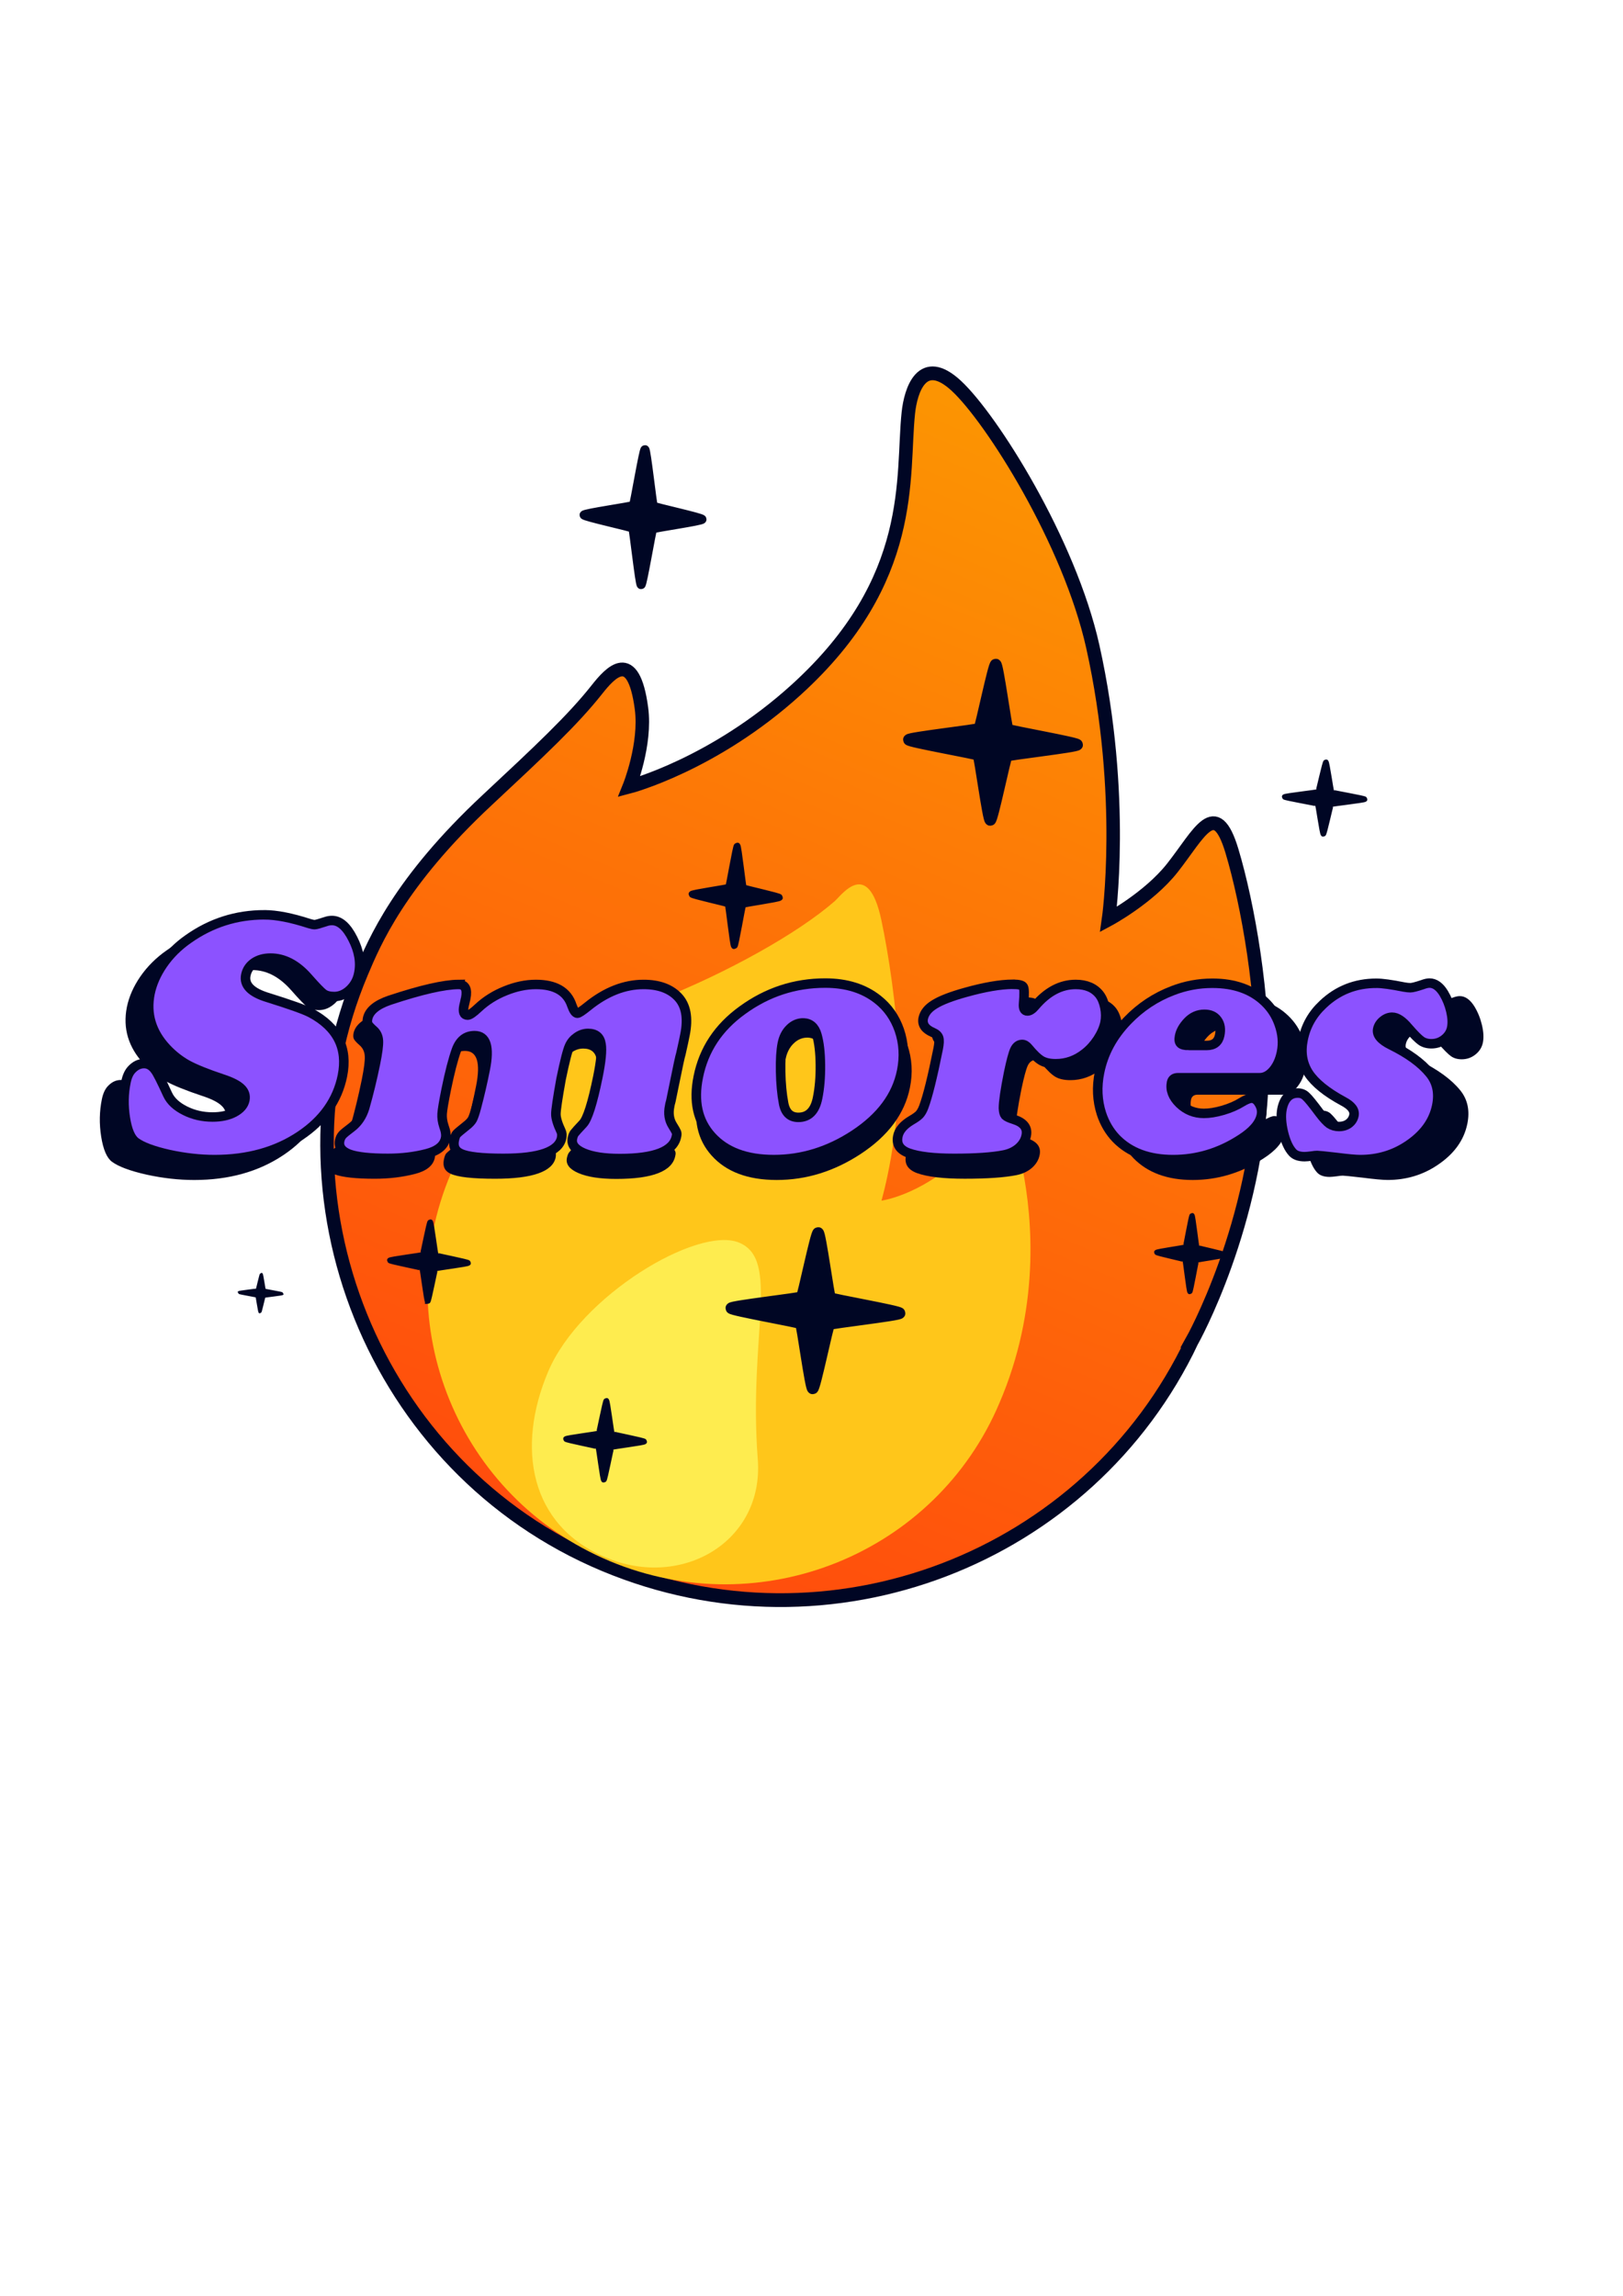 <?xml version="1.0" encoding="UTF-8" standalone="no"?>
<svg
   xmlns:dc="http://purl.org/dc/elements/1.1/"
   xmlns:cc="http://creativecommons.org/ns#"
   xmlns:rdf="http://www.w3.org/1999/02/22-rdf-syntax-ns#"
   xmlns:svg="http://www.w3.org/2000/svg"
   xmlns="http://www.w3.org/2000/svg"
   xmlns:xlink="http://www.w3.org/1999/xlink"
   xmlns:sodipodi="http://sodipodi.sourceforge.net/DTD/sodipodi-0.dtd"
   xmlns:inkscape="http://www.inkscape.org/namespaces/inkscape"
   width="210mm"
   height="297mm"
   viewBox="0 0 210 297"
   version="1.1"
   id="svg8"
   sodipodi:docname="smores-logo-v2.svg"
   inkscape:version="1.0 (4035a4fb49, 2020-05-01)">
  <defs
     id="defs2">
    <linearGradient
       inkscape:collect="always"
       id="linearGradient910">
      <stop
         style="stop-color:#000000;stop-opacity:1;"
         offset="0"
         id="stop906" />
      <stop
         style="stop-color:#000000;stop-opacity:0;"
         offset="1"
         id="stop908" />
    </linearGradient>
    <linearGradient
       inkscape:collect="always"
       xlink:href="#linearGradient910"
       id="linearGradient912"
       x1="11.608"
       y1="91.47"
       x2="201.57"
       y2="91.47"
       gradientUnits="userSpaceOnUse" />
    <style
       id="style970">

      .cls-3 {
        fill: url(#linear-gradient-1);
      }

      .cls-4 {
        fill: #fc9502;
      }

      .cls-5 {
        fill: #fce202;
      }
    </style>
    <linearGradient
       gradientTransform="matrix(0.996,-0.009,-0.009,0.978,0.24,0.57)"
       id="linear-gradient-1"
       gradientUnits="userSpaceOnUse"
       x1="94.141"
       y1="255"
       x2="94.141"
       y2="0.188">
      <stop
         offset="0"
         stop-color="#ff4c0d"
         id="stop972" />
      <stop
         offset="1"
         stop-color="#fc9502"
         id="stop974" />
    </linearGradient>
  </defs>
  <sodipodi:namedview
     id="base"
     pagecolor="#ffffff"
     bordercolor="#666666"
     borderopacity="1.0"
     inkscape:pageopacity="0.0"
     inkscape:pageshadow="2"
     inkscape:zoom="0.89398537"
     inkscape:cx="256.6572"
     inkscape:cy="541.43847"
     inkscape:document-units="mm"
     inkscape:current-layer="fire"
     inkscape:document-rotation="0"
     showgrid="false"
     inkscape:snap-center="true"
     showguides="true"
     inkscape:window-width="1366"
     inkscape:window-height="705"
     inkscape:window-x="-8"
     inkscape:window-y="-8"
     inkscape:window-maximized="1" />
  <g
     inkscape:label="fire"
     id="layer3"
     inkscape:groupmode="layer">
    <g
       transform="matrix(0.577,0.248,-0.243,0.589,85.873,33.126)"
       id="fire">
      <path
         style="fill:url(#linear-gradient-1);stroke:#000624;stroke-width:2.788;stroke-miterlimit:4;stroke-dasharray:none;stroke-opacity:1"
         d="m 185.868,159.985 c -2.554,48.972 -43.993,88.416 -94.369,88.887 -51.711,0.483 -93.226,-41.663 -92.756,-91.046 0.063,-6.601 0.068,-19.791 10.361,-42.142 6.16,-13.376 10.024,-21.779 12.232,-29.448 1.213,-4.215 3.559,-10.915 9.961,-0.093 3.775,6.381 3.835,15.609 3.835,15.609 0,0 14.374,-10.885 24.204,-31.516 C 73.746,39.991 62.649,22.096 58.917,9.615 57.626,5.298 56.863,-2.477 65.974,0.749 75.257,4.037 99.723,20.731 112.426,38.449 c 18.13,25.288 24.427,49.64 24.427,49.64 0,0 5.951,-7.223 8.108,-14.743 2.436,-8.492 2.551,-16.88 10.034,-7.915 7.117,8.525 17.654,24.573 23.525,39.869 10.661,27.777 7.347,54.685 7.347,54.685 z"
         id="path-1"
         class="cls-3"
         fill-rule="evenodd" />
      <path
         style="fill:#ffc61a;fill-opacity:1;stroke-width:0.934"
         d="m 92.231,247.788 c -33.833,0.316 -61.003,-26.353 -60.687,-59.568 0.191,-20.042 8.533,-32.287 25.812,-48.947 11.063,-10.668 21.447,-23.74 25.892,-32.617 0.875,-1.747 2.915,-10.83 10.347,-0.287 3.899,5.529 9.999,15.371 13.891,23.782 6.709,14.502 8.209,28.603 8.209,28.603 0,0 6.748,-3.945 11.442,-13.984 1.513,-3.236 4.626,-15.46 12.889,-3.344 6.062,8.892 14.355,24.903 14.037,45.65 -0.316,33.215 -28,60.397 -61.832,60.714 z"
         id="path-2"
         class="cls-4"
         fill-rule="evenodd" />
      <path
         style="fill:#feec4f;fill-opacity:1;stroke-width:0.987"
         d="m 91.911,178.001 c 9.214,-0.086 9.054,16.664 20.545,38.92 7.652,14.819 -4.152,30.351 -21.206,30.51 -17.054,0.159 -25.769,-13.33 -25.609,-30.073 0.159,-16.741 17.057,-39.272 26.27,-39.358 z"
         id="path-3"
         class="cls-5"
         fill-rule="evenodd" />
    </g>
  </g>
  <g
     style="display:inline"
     inkscape:label="Layer 1"
     inkscape:groupmode="layer"
     id="layer1">
    <path
       id="path1081"
       style="fill:#000624;fill-opacity:1;fill-rule:nonzero;stroke:#000624;stroke-width:0.849;stroke-miterlimit:4;stroke-dasharray:none;stroke-opacity:1"
       inkscape:transform-center-x="-0.33928873"
       inkscape:transform-center-y="-0.30097045"
       d="m 95.011,122.362 c -0.144,-0.005 -0.713,-5.287 -0.812,-5.407 -0.099,-0.12 -4.689,-1.107 -4.684,-1.271 0.005,-0.164 4.641,-0.812 4.747,-0.925 0.105,-0.113 0.971,-5.341 1.116,-5.336 0.144,0.005 0.713,5.287 0.812,5.407 0.099,0.12 4.689,1.107 4.684,1.271 -0.005,0.164 -4.641,0.812 -4.747,0.925 -0.105,0.113 -0.971,5.341 -1.116,5.336 z" />
    <path
       id="path1081-1"
       style="fill:#000624;fill-opacity:1;fill-rule:nonzero;stroke:#000624;stroke-width:1.145;stroke-miterlimit:4;stroke-dasharray:none;stroke-opacity:1"
       inkscape:transform-center-x="-41.626962"
       inkscape:transform-center-y="23.946208"
       d="m 82.956,75.647 c -0.194,-0.007 -0.959,-7.146 -1.092,-7.308 -0.133,-0.162 -6.31,-1.496 -6.303,-1.718 0.006,-0.222 6.245,-1.098 6.387,-1.25 0.142,-0.152 1.307,-7.219 1.501,-7.212 0.194,0.007 0.959,7.146 1.092,7.308 0.133,0.162 6.31,1.496 6.303,1.718 -0.006,0.222 -6.245,1.098 -6.387,1.25 -0.142,0.152 -1.307,7.219 -1.501,7.212 z" />
    <path
       id="path1081-9"
       style="fill:#000624;fill-opacity:1;fill-rule:nonzero;stroke:#000624;stroke-width:1.468;stroke-miterlimit:4;stroke-dasharray:none;stroke-opacity:1"
       inkscape:transform-center-x="-0.65139556"
       inkscape:transform-center-y="-0.46855351"
       d="m 128.136,106.095 c -0.277,-0.008 -1.369,-8.23 -1.559,-8.417 -0.19,-0.187 -9.002,-1.723 -8.994,-1.979 0.009,-0.256 8.911,-1.264 9.113,-1.44 0.202,-0.175 1.865,-8.315 2.142,-8.307 0.277,0.008 1.369,8.23 1.559,8.417 0.19,0.187 9.002,1.723 8.994,1.979 -0.009,0.256 -8.911,1.264 -9.113,1.44 -0.202,0.175 -1.865,8.315 -2.142,8.307 z" />
    <path
       id="path1081-9-0"
       style="fill:#000624;fill-opacity:1;fill-rule:nonzero;stroke:#000624;stroke-width:0.689;stroke-miterlimit:4;stroke-dasharray:none;stroke-opacity:1"
       inkscape:transform-center-x="-0.31031833"
       inkscape:transform-center-y="-0.21680347"
       d="m 171.224,107.904 c -0.132,-0.004 -0.652,-3.808 -0.742,-3.895 -0.09,-0.086 -4.289,-0.797 -4.284,-0.916 0.005,-0.118 4.245,-0.585 4.341,-0.666 0.096,-0.081 0.888,-3.847 1.021,-3.844 0.132,0.004 0.652,3.808 0.742,3.895 0.09,0.086 4.289,0.797 4.284,0.916 -0.005,0.118 -4.245,0.585 -4.341,0.666 -0.096,0.081 -0.888,3.847 -1.021,3.844 z" />
    <path
       id="path1081-9-9"
       style="fill:#000624;fill-opacity:1;fill-rule:nonzero;stroke:#000624;stroke-width:1.468;stroke-miterlimit:4;stroke-dasharray:none;stroke-opacity:1"
       inkscape:transform-center-x="-0.65139591"
       inkscape:transform-center-y="-0.46854976"
       d="m 105.16,179.631 c -0.277,-0.008 -1.369,-8.23 -1.559,-8.417 -0.19,-0.187 -9.002,-1.723 -8.994,-1.979 0.009,-0.256 8.911,-1.264 9.113,-1.44 0.202,-0.175 1.865,-8.315 2.142,-8.307 0.277,0.008 1.369,8.23 1.559,8.417 0.19,0.187 9.002,1.723 8.994,1.979 -0.009,0.256 -8.911,1.264 -9.113,1.44 -0.202,0.175 -1.865,8.315 -2.142,8.307 z" />
    <path
       id="path1081-9-9-0"
       style="fill:#000624;fill-opacity:1;fill-rule:nonzero;stroke:#000624;stroke-width:0.714;stroke-miterlimit:4;stroke-dasharray:none;stroke-opacity:1"
       inkscape:transform-center-x="-0.30317642"
       inkscape:transform-center-y="-0.23841071"
       d="m 78.13,191.449 c -0.129,-0.005 -0.637,-4.188 -0.725,-4.283 -0.088,-0.095 -4.19,-0.877 -4.186,-1.007 0.004,-0.13 4.147,-0.643 4.241,-0.732 0.094,-0.089 0.868,-4.231 0.997,-4.227 0.129,0.005 0.637,4.188 0.725,4.283 0.088,0.095 4.19,0.877 4.186,1.007 -0.004,0.13 -4.147,0.643 -4.241,0.732 -0.094,0.089 -0.868,4.231 -0.997,4.227 z" />
    <path
       id="path1081-9-9-0-3"
       style="fill:#000624;fill-opacity:1;fill-rule:nonzero;stroke:#000624;stroke-width:0.714;stroke-miterlimit:4;stroke-dasharray:none;stroke-opacity:1"
       inkscape:transform-center-x="-0.30317678"
       inkscape:transform-center-y="-0.23841809"
       d="m 55.341,168.343 c -0.129,-0.005 -0.637,-4.188 -0.725,-4.283 -0.088,-0.095 -4.19,-0.877 -4.186,-1.007 0.004,-0.13 4.147,-0.643 4.241,-0.732 0.094,-0.089 0.868,-4.231 0.997,-4.227 0.129,0.005 0.637,4.188 0.725,4.283 0.088,0.095 4.19,0.877 4.186,1.007 -0.004,0.13 -4.147,0.643 -4.241,0.733 -0.094,0.089 -0.868,4.231 -0.997,4.227 z" />
    <path
       id="path1081-9-9-0-3-4"
       style="fill:#000624;fill-opacity:1;fill-rule:nonzero;stroke:#000624;stroke-width:0.368;stroke-miterlimit:4;stroke-dasharray:none;stroke-opacity:1"
       inkscape:transform-center-x="-0.1673467"
       inkscape:transform-center-y="-0.11445451"
       d="m 33.633,169.744 c -0.071,-0.002 -0.352,-2.01 -0.4,-2.056 -0.049,-0.046 -2.313,-0.421 -2.31,-0.483 0.002,-0.063 2.289,-0.309 2.341,-0.352 0.052,-0.043 0.479,-2.031 0.55,-2.029 0.071,0.002 0.352,2.01 0.4,2.056 0.049,0.046 2.313,0.421 2.31,0.483 -0.002,0.063 -2.289,0.309 -2.341,0.352 -0.052,0.043 -0.479,2.031 -0.55,2.029 z" />
    <path
       id="path1081-1-4"
       style="fill:#000624;fill-opacity:1;fill-rule:nonzero;stroke:#000624;stroke-width:0.656;stroke-miterlimit:4;stroke-dasharray:none;stroke-opacity:1"
       inkscape:transform-center-x="-24.237281"
       inkscape:transform-center-y="13.509586"
       d="m 153.953,167.108 c -0.113,-0.005 -0.559,-4.031 -0.636,-4.123 -0.077,-0.091 -3.674,-0.844 -3.67,-0.969 0.004,-0.125 3.636,-0.619 3.719,-0.705 0.083,-0.086 0.761,-4.073 0.874,-4.069 0.113,0.004 0.559,4.031 0.636,4.123 0.077,0.091 3.674,0.844 3.67,0.969 -0.004,0.125 -3.636,0.619 -3.719,0.705 -0.083,0.086 -0.761,4.073 -0.874,4.069 z" />
  </g>
  <g
     style="display:inline"
     inkscape:groupmode="layer"
     id="layer2"
     inkscape:label="Layer 2">
    <g
       id="g859"
       transform="matrix(0.906,0,0,0.899,5.047,49.632)">
      <g
         id="g904">
        <g
           aria-label="Smores"
           id="text12"
           style="font-style:italic;font-variant:normal;font-weight:bold;font-stretch:normal;font-size:52.917px;line-height:1.25;font-family:'Cooper Black';-inkscape-font-specification:'Cooper Black, Bold Italic';fill:#000624;fill-opacity:1;stroke:none;stroke-width:0.265">
          <path
             d="m 29.577,77.901 q 2.661,0 6.692,1.318 0.491,0.155 0.801,0.155 0.258,0 1.654,-0.465 0.439,-0.155 0.904,-0.155 1.731,0 3.101,2.739 1.395,2.739 0.878,5.219 -0.284,1.447 -1.344,2.455 -1.059,0.982 -2.3,0.982 -1.034,0 -1.602,-0.413 -0.568,-0.413 -2.351,-2.455 -2.532,-2.894 -5.529,-2.894 -1.447,0 -2.455,0.698 -0.982,0.698 -1.214,1.835 -0.465,2.248 3.281,3.385 5.013,1.576 6.382,2.3 5.943,3.204 4.703,9.431 -1.111,5.504 -6.305,8.992 -5.297,3.566 -12.712,3.566 -3.307,0 -6.821,-0.775 -3.514,-0.801 -4.935,-1.86 -1.085,-0.827 -1.524,-3.592 -0.439,-2.791 0.103,-5.426 0.258,-1.266 0.904,-1.912 0.801,-0.827 1.783,-0.827 0.982,0 1.679,1.008 0.439,0.568 1.835,3.643 0.672,1.447 2.558,2.403 1.886,0.956 4.108,0.956 1.912,0 3.23,-0.698 1.344,-0.723 1.576,-1.835 0.207,-1.034 -0.594,-1.783 -0.775,-0.749 -2.739,-1.395 -3.462,-1.163 -5.219,-2.119 -1.731,-0.982 -3.101,-2.455 -3.359,-3.617 -2.455,-8.217 0.465,-2.274 1.938,-4.418 1.499,-2.17 3.747,-3.747 5.09,-3.643 11.343,-3.643 z"
             style="font-style:italic;font-variant:normal;font-weight:bold;font-stretch:normal;font-size:52.917px;font-family:'Cooper Black';-inkscape-font-specification:'Cooper Black, Bold Italic';fill:#000624;fill-opacity:1;stroke-width:0.265"
             id="path1222" />
          <path
             d="m 58.464,88.34 q 1.473,0 1.059,2.093 -0.026,0.026 -0.103,0.439 -0.103,0.413 -0.155,0.672 -0.284,1.395 0.543,1.395 0.439,0 1.602,-1.111 1.705,-1.602 4.005,-2.532 2.325,-0.956 4.548,-0.956 4.315,0 5.349,3.152 0.413,1.163 0.827,1.163 0.284,0 1.55,-1.034 4.031,-3.281 8.294,-3.281 3.333,0 5.09,1.835 1.835,1.912 1.059,5.736 -0.155,0.827 -0.594,2.791 -0.207,0.672 -0.878,4.057 -0.439,2.17 -0.62,3.049 -0.155,0.543 -0.181,0.775 -0.336,1.654 0.439,2.894 0.465,0.749 0.568,1.008 0.103,0.233 0,0.646 -0.646,3.307 -8.423,3.307 -3.436,0 -5.374,-0.827 -1.938,-0.827 -1.679,-2.17 0.103,-0.517 0.284,-0.775 0.207,-0.284 1.292,-1.447 1.008,-1.059 2.222,-7.054 0.698,-3.488 0.465,-4.858 -0.233,-1.628 -1.938,-1.628 -0.853,0 -1.628,0.543 -0.749,0.517 -1.111,1.318 -0.439,0.93 -1.266,4.961 -0.775,4.341 -0.775,5.271 0,0.93 0.775,2.584 0.181,0.388 0.078,0.982 -0.62,3.075 -8.656,3.075 -4.832,0 -6.356,-0.723 -1.24,-0.568 -0.956,-2.015 0.129,-0.646 0.336,-0.904 0.233,-0.258 1.395,-1.189 0.698,-0.543 0.956,-1.008 0.258,-0.491 0.594,-1.757 0.749,-2.842 1.318,-5.736 1.008,-5.064 -1.576,-5.064 -1.938,0 -2.713,2.17 -0.723,2.041 -1.499,5.839 -0.568,2.842 -0.62,3.721 -0.052,0.878 0.258,1.835 0.413,1.111 0.258,1.809 -0.336,1.679 -2.816,2.325 -2.687,0.698 -5.762,0.698 -3.979,0 -5.71,-0.62 -1.731,-0.646 -1.473,-2.015 0.103,-0.517 0.413,-0.878 0.336,-0.362 1.369,-1.137 1.369,-1.059 1.938,-2.92 0.904,-3.204 1.602,-6.64 0.491,-2.455 0.439,-3.411 -0.052,-0.982 -0.723,-1.576 -0.672,-0.594 -0.827,-0.904 -0.155,-0.31 -0.052,-0.853 0.362,-1.731 3.256,-2.739 7.028,-2.351 10.284,-2.377 z"
             style="font-style:italic;font-variant:normal;font-weight:bold;font-stretch:normal;font-size:52.917px;font-family:'Cooper Black';-inkscape-font-specification:'Cooper Black, Bold Italic';fill:#000624;fill-opacity:1;stroke-width:0.265"
             id="path1224" />
          <path
             d="m 113.009,88.133 q 4.728,0 7.803,2.455 2.222,1.757 3.204,4.573 1.008,2.946 0.362,6.149 -1.111,5.607 -7.028,9.534 -5.659,3.747 -11.989,3.747 -6.175,0 -9.302,-3.514 -3.049,-3.411 -1.938,-8.888 1.214,-6.098 6.537,-9.974 5.555,-4.082 12.351,-4.082 z m -3.256,5.969 q -1.137,0 -1.99,0.853 -0.853,0.827 -1.137,2.222 -0.31,1.55 -0.258,4.237 0.052,2.661 0.439,4.728 0.388,2.119 2.196,2.119 2.3,0 2.868,-2.92 0.439,-2.17 0.413,-4.935 -0.026,-2.765 -0.517,-4.496 -0.491,-1.757 -2.015,-1.809 z"
             style="font-style:italic;font-variant:normal;font-weight:bold;font-stretch:normal;font-size:52.917px;font-family:'Cooper Black';-inkscape-font-specification:'Cooper Black, Bold Italic';fill:#000624;fill-opacity:1;stroke-width:0.265"
             id="path1226" />
          <path
             d="m 140.888,88.314 q 1.369,0 1.576,0.388 0.233,0.388 0.052,2.48 -0.103,1.137 0.568,1.137 0.517,0 1.137,-0.749 2.713,-3.23 6.046,-3.23 2.351,0 3.54,1.524 0.568,0.749 0.801,1.938 0.233,1.163 0.026,2.248 -0.258,1.214 -1.085,2.506 -0.827,1.266 -1.886,2.093 -1.964,1.576 -4.367,1.576 -1.318,0 -2.119,-0.465 -0.801,-0.465 -1.964,-1.886 -0.439,-0.543 -0.904,-0.543 -0.723,0 -1.111,0.827 -0.362,0.801 -0.904,3.411 -0.775,3.902 -0.775,5.323 0.026,0.775 0.284,1.085 0.284,0.284 1.266,0.594 2.196,0.698 1.835,2.429 -0.207,1.059 -1.111,1.86 -0.904,0.775 -2.196,1.034 -2.584,0.517 -7.39,0.517 -4.573,0 -6.795,-0.801 -1.964,-0.723 -1.602,-2.506 0.258,-1.344 2.015,-2.403 0.853,-0.491 1.214,-0.878 0.362,-0.413 0.62,-1.111 0.878,-2.351 2.145,-8.707 0.233,-1.163 0.077,-1.654 -0.155,-0.517 -0.878,-0.827 -1.679,-0.723 -1.421,-2.093 0.258,-1.24 1.705,-2.119 1.447,-0.904 4.599,-1.783 4.212,-1.189 7.002,-1.214 z"
             style="font-style:italic;font-variant:normal;font-weight:bold;font-stretch:normal;font-size:52.917px;font-family:'Cooper Black';-inkscape-font-specification:'Cooper Black, Bold Italic';fill:#000624;fill-opacity:1;stroke-width:0.265"
             id="path1228" />
          <path
             d="m 177.63,102.318 h -12.144 q -0.801,0 -0.956,0.698 -0.336,1.679 1.189,3.178 1.524,1.473 3.617,1.473 1.24,0 2.842,-0.465 1.628,-0.491 2.739,-1.189 1.008,-0.62 1.524,-0.62 0.672,0 1.137,0.827 0.491,0.827 0.31,1.705 -0.362,1.86 -3.049,3.592 -4.703,3.075 -10.077,3.075 -5.426,0 -8.475,-3.152 -1.473,-1.55 -2.196,-3.747 -0.93,-2.92 -0.284,-6.149 0.853,-4.341 4.186,-7.803 2.868,-2.997 6.692,-4.47 2.842,-1.111 5.917,-1.111 4.909,0 7.803,2.791 1.447,1.395 2.119,3.307 0.775,2.17 0.362,4.237 -0.336,1.679 -1.24,2.765 -0.904,1.059 -2.015,1.059 z m -10.516,-4.832 h 2.61 q 1.654,0 1.964,-1.524 0.284,-1.395 -0.362,-2.274 -0.62,-0.878 -1.912,-0.878 -1.447,0 -2.506,1.137 -0.982,1.059 -1.189,2.145 -0.155,0.775 0.155,1.085 0.31,0.31 1.24,0.31 z"
             style="font-style:italic;font-variant:normal;font-weight:bold;font-stretch:normal;font-size:52.917px;font-family:'Cooper Black';-inkscape-font-specification:'Cooper Black, Bold Italic';fill:#000624;fill-opacity:1;stroke-width:0.265"
             id="path1230" />
          <path
             d="m 194.993,88.159 q 1.292,0 4.108,0.568 0.568,0.103 0.956,0.103 0.439,0 1.809,-0.465 0.62,-0.233 1.034,-0.233 1.189,0 2.119,1.524 0.723,1.214 1.059,2.661 0.336,1.447 0.129,2.506 -0.207,1.034 -1.085,1.731 -0.853,0.672 -1.938,0.672 -0.904,0 -1.524,-0.439 -0.62,-0.439 -1.912,-1.938 -1.318,-1.602 -2.403,-1.602 -0.723,0 -1.369,0.543 -0.62,0.517 -0.775,1.24 -0.258,1.266 1.964,2.377 3.953,1.964 5.814,4.289 1.576,1.964 1.008,4.806 -0.723,3.592 -4.341,5.994 -3.126,2.093 -7.054,2.093 -1.008,0 -3.617,-0.336 -2.455,-0.284 -2.765,-0.284 -0.336,0 -0.775,0.077 -0.775,0.103 -1.111,0.103 -1.214,0 -1.783,-0.62 -0.878,-0.956 -1.369,-2.997 -0.491,-2.067 -0.207,-3.54 0.491,-2.377 2.351,-2.377 0.723,0 1.214,0.491 0.517,0.465 2.041,2.532 0.853,1.137 1.447,1.576 0.62,0.413 1.421,0.413 0.853,0 1.447,-0.439 0.62,-0.465 0.775,-1.214 0.233,-1.163 -1.576,-2.119 -3.747,-2.041 -5.168,-4.212 -1.395,-2.17 -0.827,-5.013 0.594,-3.075 2.946,-5.297 3.307,-3.178 7.958,-3.178 z"
             style="font-style:italic;font-variant:normal;font-weight:bold;font-stretch:normal;font-size:52.917px;font-family:'Cooper Black';-inkscape-font-specification:'Cooper Black, Bold Italic';fill:#000624;fill-opacity:1;stroke-width:0.265"
             id="path1232" />
        </g>
        <g
           aria-label="Smores"
           id="text12-9"
           style="font-style:italic;font-variant:normal;font-weight:bold;font-stretch:normal;font-size:50.8px;line-height:1.25;font-family:'Cooper Black';-inkscape-font-specification:'Cooper Black, Bold Italic';fill:#8c52ff;fill-opacity:1;stroke:#000624;stroke-width:1.365;stroke-miterlimit:4;stroke-dasharray:none;stroke-opacity:1">
          <path
             d="m 32.194,76.434 q 2.555,0 6.424,1.265 0.471,0.149 0.769,0.149 0.248,0 1.587,-0.446 0.422,-0.149 0.868,-0.149 1.662,0 2.977,2.629 1.339,2.629 0.843,5.011 -0.273,1.389 -1.29,2.356 -1.017,0.943 -2.208,0.943 -0.992,0 -1.538,-0.397 -0.546,-0.397 -2.257,-2.356 -2.431,-2.778 -5.308,-2.778 -1.389,0 -2.356,0.67 -0.943,0.67 -1.166,1.761 -0.446,2.158 3.15,3.249 4.812,1.513 6.127,2.208 5.705,3.076 4.514,9.054 -1.067,5.283 -6.052,8.632 -5.085,3.423 -12.204,3.423 -3.175,0 -6.548,-0.744 -3.373,-0.769 -4.738,-1.786 -1.042,-0.794 -1.463,-3.448 -0.422,-2.679 0.099,-5.209 0.248,-1.215 0.868,-1.836 0.769,-0.794 1.712,-0.794 0.943,0 1.612,0.967 0.422,0.546 1.761,3.497 0.645,1.389 2.456,2.307 1.811,0.918 3.944,0.918 1.836,0 3.101,-0.67 1.29,-0.695 1.513,-1.761 0.198,-0.992 -0.571,-1.712 -0.744,-0.719 -2.629,-1.339 -3.324,-1.116 -5.011,-2.034 -1.662,-0.943 -2.977,-2.356 -3.225,-3.473 -2.356,-7.888 0.446,-2.183 1.86,-4.242 1.439,-2.084 3.597,-3.597 4.887,-3.497 10.889,-3.497 z"
             style="font-style:italic;font-variant:normal;font-weight:bold;font-stretch:normal;font-size:50.8px;font-family:'Cooper Black';-inkscape-font-specification:'Cooper Black, Bold Italic';fill:#8c52ff;fill-opacity:1;stroke:#000624;stroke-width:1.365;stroke-miterlimit:4;stroke-dasharray:none;stroke-opacity:1"
             id="path1235" />
          <path
             d="m 59.925,86.456 q 1.414,0 1.017,2.009 -0.025,0.025 -0.099,0.422 -0.099,0.397 -0.149,0.645 -0.273,1.339 0.521,1.339 0.422,0 1.538,-1.067 1.637,-1.538 3.845,-2.431 2.232,-0.918 4.366,-0.918 4.142,0 5.135,3.026 0.397,1.116 0.794,1.116 0.273,0 1.488,-0.992 3.87,-3.15 7.962,-3.15 3.2,0 4.887,1.761 1.761,1.836 1.017,5.507 -0.149,0.794 -0.571,2.679 -0.198,0.645 -0.843,3.894 -0.422,2.084 -0.595,2.927 -0.149,0.521 -0.174,0.744 -0.322,1.587 0.422,2.778 0.446,0.719 0.546,0.967 0.099,0.223 0,0.62 -0.62,3.175 -8.086,3.175 -3.299,0 -5.159,-0.794 -1.86,-0.794 -1.612,-2.084 0.099,-0.496 0.273,-0.744 0.198,-0.273 1.24,-1.389 0.967,-1.017 2.133,-6.772 0.67,-3.349 0.446,-4.663 -0.223,-1.563 -1.86,-1.563 -0.819,0 -1.563,0.521 -0.719,0.496 -1.067,1.265 -0.422,0.893 -1.215,4.762 -0.744,4.167 -0.744,5.06 0,0.893 0.744,2.48 0.174,0.372 0.074,0.943 -0.595,2.952 -8.31,2.952 -4.638,0 -6.102,-0.695 -1.191,-0.546 -0.918,-1.935 0.124,-0.62 0.322,-0.868 0.223,-0.248 1.339,-1.141 0.67,-0.521 0.918,-0.967 0.248,-0.471 0.571,-1.687 0.719,-2.729 1.265,-5.507 0.967,-4.862 -1.513,-4.862 -1.86,0 -2.604,2.084 -0.695,1.96 -1.439,5.606 -0.546,2.729 -0.595,3.572 -0.05,0.843 0.248,1.761 0.397,1.067 0.248,1.736 -0.322,1.612 -2.704,2.232 -2.58,0.67 -5.531,0.67 -3.82,0 -5.482,-0.595 -1.662,-0.62 -1.414,-1.935 0.099,-0.496 0.397,-0.843 0.322,-0.347 1.315,-1.091 1.315,-1.017 1.86,-2.803 0.868,-3.076 1.538,-6.375 0.471,-2.356 0.422,-3.274 -0.05,-0.943 -0.695,-1.513 -0.645,-0.571 -0.794,-0.868 -0.149,-0.298 -0.05,-0.819 0.347,-1.662 3.125,-2.629 6.747,-2.257 9.872,-2.282 z"
             style="font-style:italic;font-variant:normal;font-weight:bold;font-stretch:normal;font-size:50.8px;font-family:'Cooper Black';-inkscape-font-specification:'Cooper Black, Bold Italic';fill:#8c52ff;fill-opacity:1;stroke:#000624;stroke-width:1.365;stroke-miterlimit:4;stroke-dasharray:none;stroke-opacity:1"
             id="path1237" />
          <path
             d="m 112.288,86.257 q 4.539,0 7.491,2.356 2.133,1.687 3.076,4.39 0.967,2.828 0.347,5.904 -1.067,5.383 -6.747,9.153 -5.432,3.597 -11.509,3.597 -5.928,0 -8.93,-3.373 -2.927,-3.274 -1.86,-8.533 1.166,-5.854 6.276,-9.575 5.333,-3.919 11.857,-3.919 z m -3.125,5.73 q -1.091,0 -1.91,0.819 -0.819,0.794 -1.091,2.133 -0.298,1.488 -0.248,4.068 0.05,2.555 0.422,4.539 0.372,2.034 2.108,2.034 2.208,0 2.753,-2.803 0.422,-2.084 0.397,-4.738 -0.025,-2.654 -0.496,-4.316 -0.471,-1.687 -1.935,-1.736 z"
             style="font-style:italic;font-variant:normal;font-weight:bold;font-stretch:normal;font-size:50.8px;font-family:'Cooper Black';-inkscape-font-specification:'Cooper Black, Bold Italic';fill:#8c52ff;fill-opacity:1;stroke:#000624;stroke-width:1.365;stroke-miterlimit:4;stroke-dasharray:none;stroke-opacity:1"
             id="path1239" />
          <path
             d="m 139.052,86.431 q 1.315,0 1.513,0.372 0.223,0.372 0.05,2.381 -0.099,1.091 0.546,1.091 0.496,0 1.091,-0.719 2.604,-3.101 5.804,-3.101 2.257,0 3.398,1.463 0.546,0.719 0.769,1.86 0.223,1.116 0.025,2.158 -0.248,1.166 -1.042,2.406 -0.794,1.215 -1.811,2.009 -1.885,1.513 -4.192,1.513 -1.265,0 -2.034,-0.446 -0.769,-0.446 -1.885,-1.811 -0.422,-0.521 -0.868,-0.521 -0.695,0 -1.067,0.794 -0.347,0.769 -0.868,3.274 -0.744,3.746 -0.744,5.11 0.025,0.744 0.273,1.042 0.273,0.273 1.215,0.571 2.108,0.67 1.761,2.332 -0.198,1.017 -1.067,1.786 -0.868,0.744 -2.108,0.992 -2.48,0.496 -7.094,0.496 -4.39,0 -6.524,-0.769 -1.885,-0.695 -1.538,-2.406 0.248,-1.29 1.935,-2.307 0.819,-0.471 1.166,-0.843 0.347,-0.397 0.595,-1.067 0.843,-2.257 2.059,-8.359 0.223,-1.116 0.074,-1.587 -0.149,-0.496 -0.843,-0.794 -1.612,-0.695 -1.364,-2.009 0.248,-1.191 1.637,-2.034 1.389,-0.868 4.415,-1.712 4.043,-1.141 6.722,-1.166 z"
             style="font-style:italic;font-variant:normal;font-weight:bold;font-stretch:normal;font-size:50.8px;font-family:'Cooper Black';-inkscape-font-specification:'Cooper Black, Bold Italic';fill:#8c52ff;fill-opacity:1;stroke:#000624;stroke-width:1.365;stroke-miterlimit:4;stroke-dasharray:none;stroke-opacity:1"
             id="path1241" />
          <path
             d="m 174.325,99.875 h -11.658 q -0.769,0 -0.918,0.67 -0.322,1.612 1.141,3.051 1.463,1.414 3.473,1.414 1.191,0 2.729,-0.446 1.563,-0.471 2.629,-1.141 0.967,-0.595 1.463,-0.595 0.645,0 1.091,0.794 0.471,0.794 0.298,1.637 -0.347,1.786 -2.927,3.448 -4.514,2.952 -9.674,2.952 -5.209,0 -8.136,-3.026 -1.414,-1.488 -2.108,-3.597 -0.893,-2.803 -0.273,-5.904 0.819,-4.167 4.018,-7.491 2.753,-2.877 6.424,-4.291 2.729,-1.067 5.68,-1.067 4.713,0 7.491,2.679 1.389,1.339 2.034,3.175 0.744,2.084 0.347,4.068 -0.322,1.612 -1.191,2.654 -0.868,1.017 -1.935,1.017 z m -10.096,-4.638 h 2.505 q 1.587,0 1.885,-1.463 0.273,-1.339 -0.347,-2.183 -0.595,-0.843 -1.836,-0.843 -1.389,0 -2.406,1.091 -0.943,1.017 -1.141,2.059 -0.149,0.744 0.149,1.042 0.298,0.298 1.191,0.298 z"
             style="font-style:italic;font-variant:normal;font-weight:bold;font-stretch:normal;font-size:50.8px;font-family:'Cooper Black';-inkscape-font-specification:'Cooper Black, Bold Italic';fill:#8c52ff;fill-opacity:1;stroke:#000624;stroke-width:1.365;stroke-miterlimit:4;stroke-dasharray:none;stroke-opacity:1"
             id="path1243" />
          <path
             d="m 190.993,86.282 q 1.24,0 3.944,0.546 0.546,0.099 0.918,0.099 0.422,0 1.736,-0.446 0.595,-0.223 0.992,-0.223 1.141,0 2.034,1.463 0.695,1.166 1.017,2.555 0.322,1.389 0.124,2.406 -0.198,0.992 -1.042,1.662 -0.819,0.645 -1.86,0.645 -0.868,0 -1.463,-0.422 -0.595,-0.422 -1.836,-1.86 -1.265,-1.538 -2.307,-1.538 -0.695,0 -1.315,0.521 -0.595,0.496 -0.744,1.191 -0.248,1.215 1.885,2.282 3.795,1.885 5.581,4.118 1.513,1.885 0.967,4.614 -0.695,3.448 -4.167,5.755 -3.001,2.009 -6.772,2.009 -0.967,0 -3.473,-0.322 -2.356,-0.273 -2.654,-0.273 -0.322,0 -0.744,0.074 -0.744,0.099 -1.067,0.099 -1.166,0 -1.712,-0.595 -0.843,-0.918 -1.315,-2.877 -0.471,-1.984 -0.198,-3.398 0.471,-2.282 2.257,-2.282 0.695,0 1.166,0.471 0.496,0.446 1.96,2.431 0.819,1.091 1.389,1.513 0.595,0.397 1.364,0.397 0.819,0 1.389,-0.422 0.595,-0.446 0.744,-1.166 0.223,-1.116 -1.513,-2.034 -3.597,-1.96 -4.961,-4.043 -1.339,-2.084 -0.794,-4.812 0.571,-2.952 2.828,-5.085 3.175,-3.051 7.64,-3.051 z"
             style="font-style:italic;font-variant:normal;font-weight:bold;font-stretch:normal;font-size:50.8px;font-family:'Cooper Black';-inkscape-font-specification:'Cooper Black, Bold Italic';fill:#8c52ff;fill-opacity:1;stroke:#000624;stroke-width:1.365;stroke-miterlimit:4;stroke-dasharray:none;stroke-opacity:1"
             id="path1245" />
        </g>
      </g>
    </g>
  </g>
</svg>
